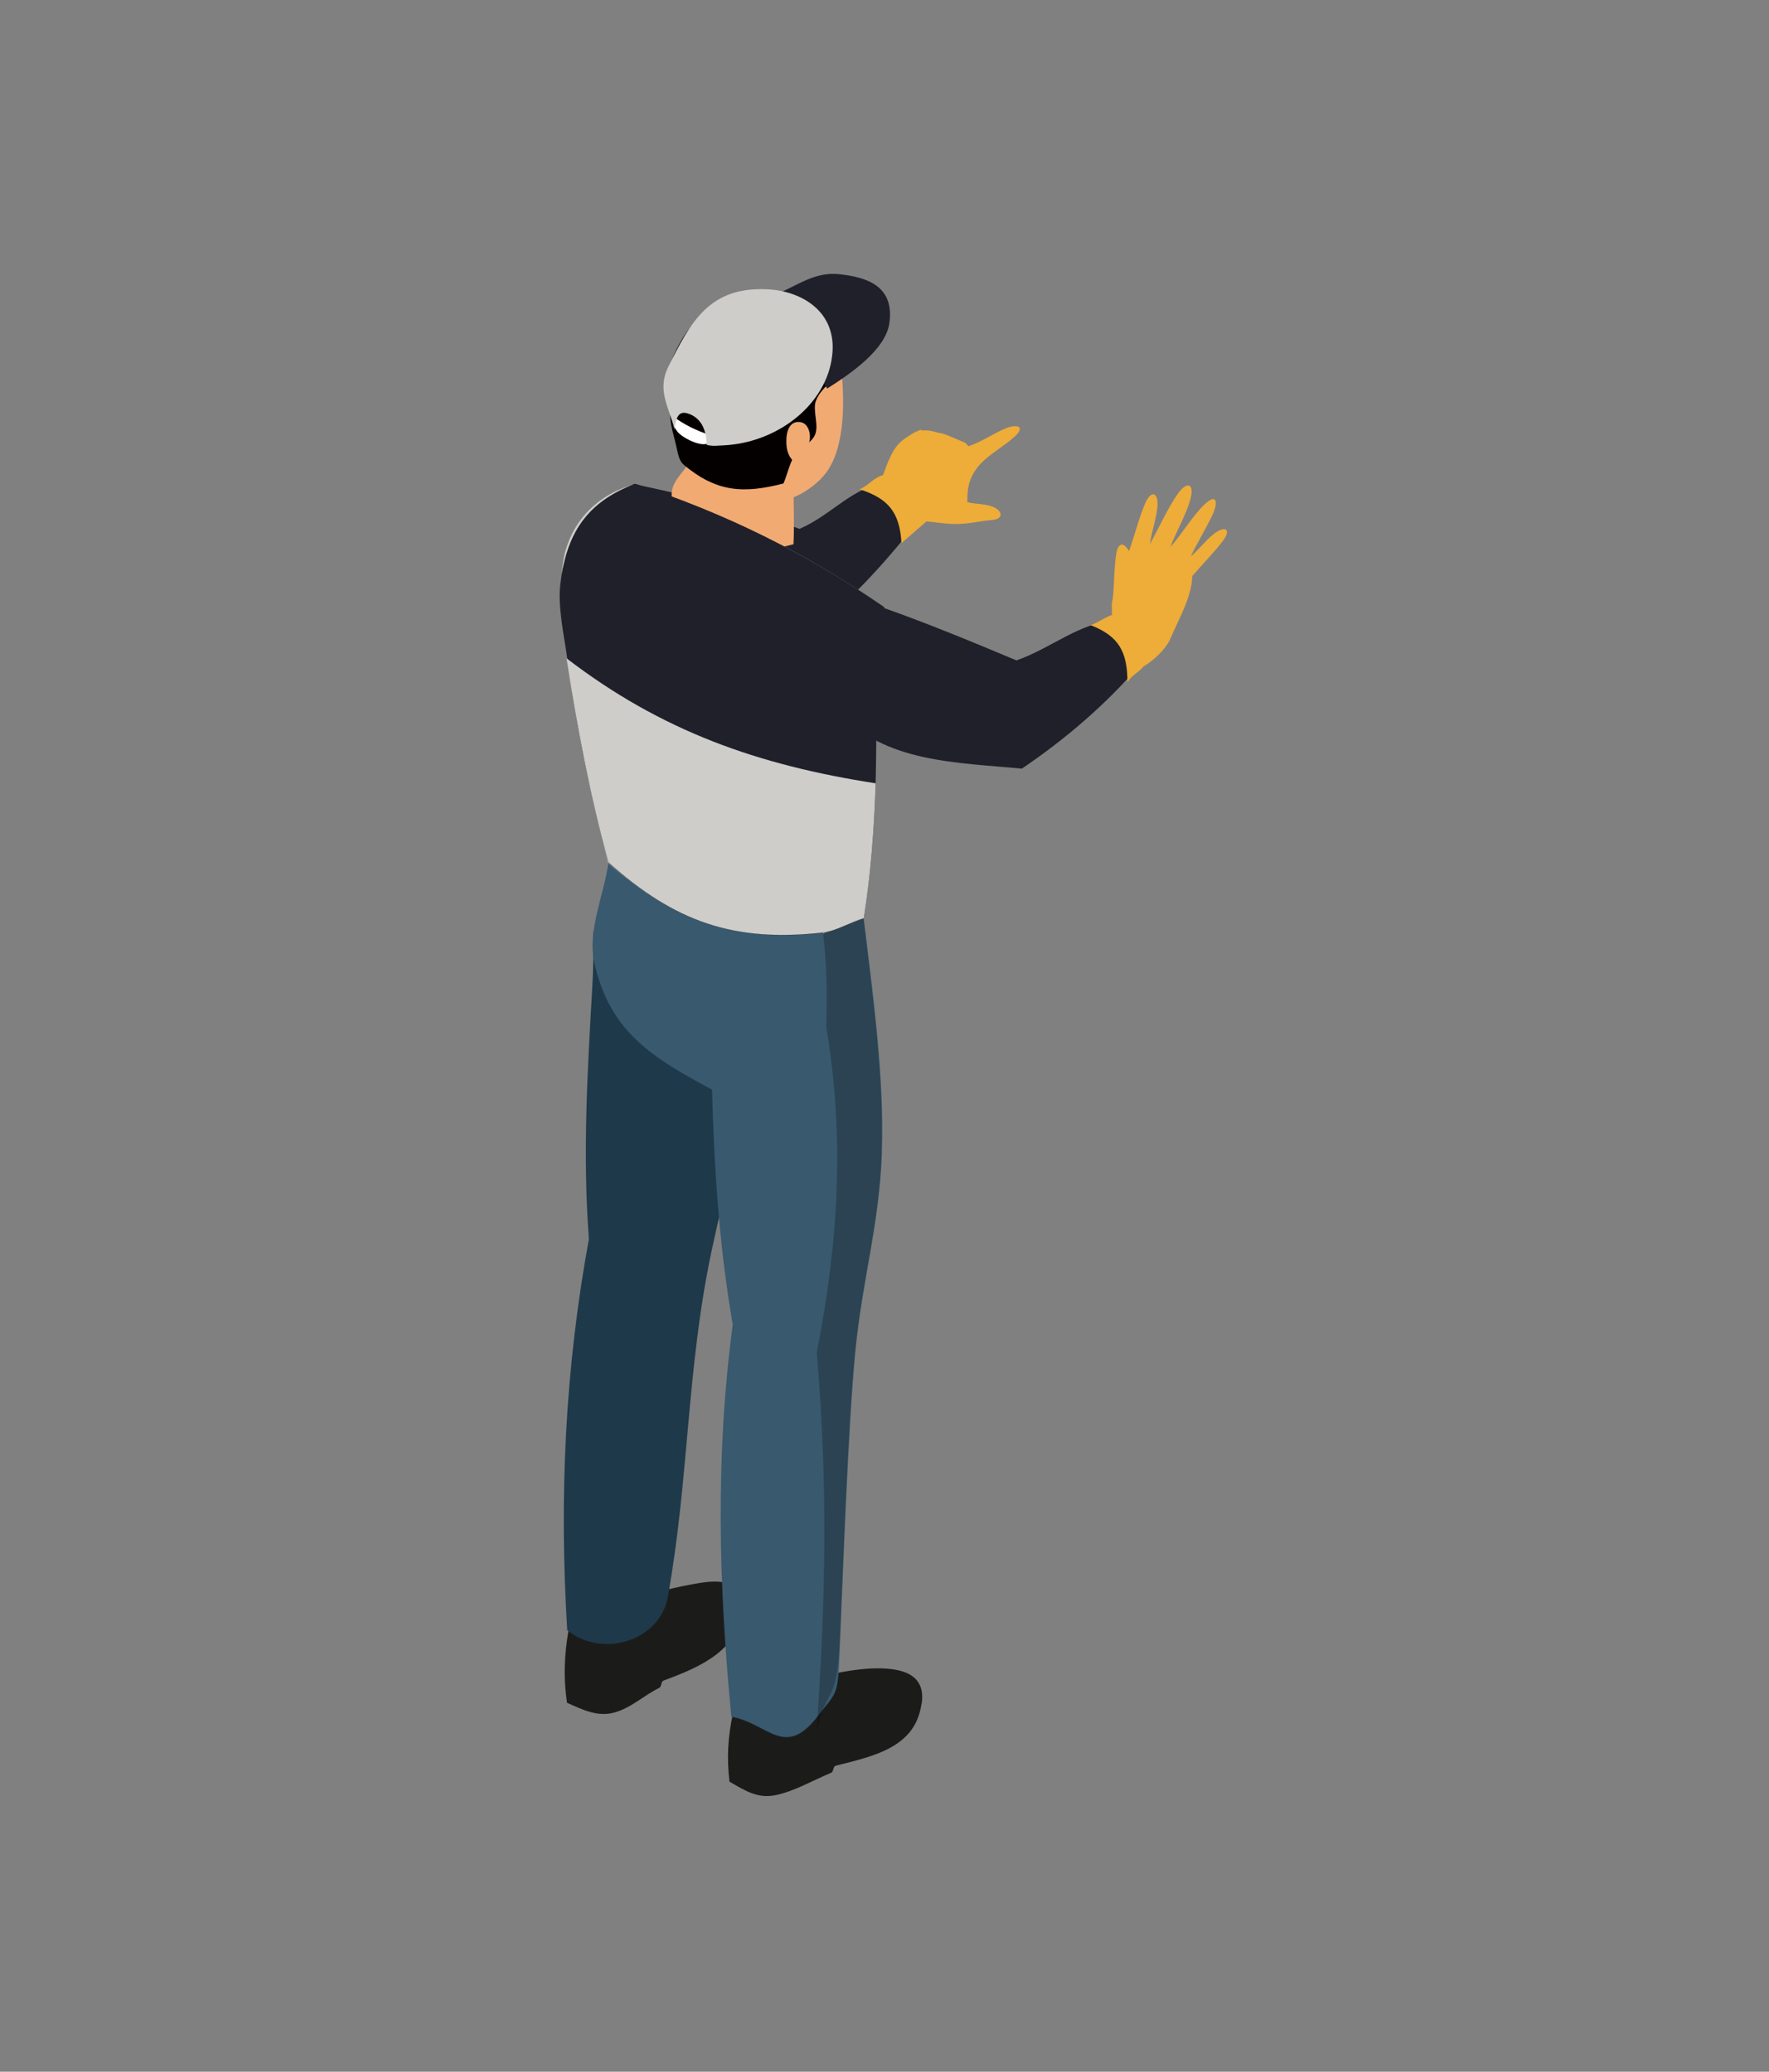 <?xml version="1.0" encoding="UTF-8"?>
<svg xmlns="http://www.w3.org/2000/svg" viewBox="0 0 76 89">
  <rect x="0" y="0" width="76" height="89" fill="#808080" stroke="none"/>
  <g isolation="isolate">
    <g id="_レイヤー_2" data-name="レイヤー 2">
      <g id="_タイトル" data-name="タイトル">
        <g id="top-hero-title-hand-man-01">
          <g>
            <g>
              <path d="M39.39,18.54c.23-.14,.12-.03,.32-.05,.2-.02,.47,.07,.65,.11,.18,.03,.26,.07,.42,.13s.51,.22,.64,.27c.13,.05,.15,.19,.22,.16,.53-.18,1.15-.6,1.62-.78,.48-.17,.78-.04,.34,.37s-1.21,.82-1.6,1.32c-.38,.5-.45,.91-.44,1.5,.38,.1,.81,.06,1.16,.23s.4,.5-.11,.54c-.51,.04-1.05,.19-1.65,.17-.59-.01-1.37-.2-2.01-.12-.51-.35-1-.7-1.5-1.05,.21-.34,.41-.69,.54-1.07s.34-.89,.58-1.16,.57-.44,.8-.58Z" fill="#eeac38"/>
              <path d="M48.5,23.69c.22-.61,.46-1.53,.7-2.07s.53-.5,.53,.03c0,.53-.27,1.18-.32,1.72,.35-.65,.8-1.62,1.2-2.17s.7-.42,.54,.21c-.15,.63-.63,1.45-.87,2.09,.49-.54,.98-1.38,1.49-1.85,.51-.47,.56-.07,.34,.43-.23,.5-.69,1.27-.95,1.82,.37-.3,.73-.82,1.13-1.06,.4-.24,.58-.06,.26,.38-.32,.44-.93,1.06-1.33,1.53,0,.87-.64,1.97-.92,2.65-.28,.68-1.27,1.42-1.67,1.41-1.14-.02-1.01-.87-1.83-1.24,.43-.18,.83-.32,1.24-.51-.13-.14-.22-.46-.25-.61s-.02-.11-.02-.23c0-.13-.01-.15,0-.31,.02-.16,.01,.01,.05-.33s.05-1.4,.15-1.86c.1-.46,.34-.38,.53-.06Z" fill="#eeac38"/>
              <g>
                <path d="M25.54,25.32c2.17,2.19,6.01,1.99,9.01,2.03,1.81-1.33,3.37-3.06,4.71-4.74,.73-.93-.27-2.07-1-1.95-1.68,.26-2.48,1.44-3.91,2.06-2.32-.86-4.68-1.4-7.13-1.93-1.48,1.37-3.84,2.35-1.67,4.53Z" fill="#1f202a"/>
                <path d="M39.6,73.18c.17-1.22-.77-1.52-1.95-1.51-1.18,.01-2.81,.42-4,.83-.78,.27-1.41,.77-2.16,1.11-.22,.99-.27,1.92-.15,2.93,.67,.38,1.21,.75,2.02,.57,.81-.18,1.57-.63,2.34-.95,.13-.05,.07-.28,.22-.31,1.61-.41,3.41-.77,3.67-2.66Z" fill="#1b1c1a"/>
                <path d="M32.01,69.02c.18-1-.96-1.15-1.71-1.05-1.34,.18-2.69,.6-3.99,.95-.69,.18-1.21,.83-1.88,1.09-.19,1.08-.23,2.06-.07,3.14,.66,.29,1.3,.62,2.03,.42s1.26-.73,1.93-1.06c.12-.06,.06-.27,.2-.32,1.66-.61,3.16-1.29,3.5-3.16Z" fill="#1b1c1a"/>
                <path d="M25.5,40.03c2.27,.97,4.56,1.88,6.82,2.91,.02,.82-.02,2.22-.13,2.94-.4,2.69-1.1,5.43-1.63,7.91-1.07,5.09-.95,9.7-1.87,14.82-.33,1.84-2.74,2.66-4.32,1.43-.35-5.68-.1-11.2,.93-16.81-.27-3.58-.07-7.13,.14-10.71,.05-.84,.06-1.65,.05-2.49Z" fill="#1e394a"/>
                <path d="M30.59,46.82c.09,3.39,.31,6.73,.89,10.08-.75,5.67-.61,11.14-.06,16.85,1.57,.27,2.28,1.84,3.71-.02,.91-1.19,.86-.76,.97-3.37,.11-2.61,.34-9,.64-12.2,.3-3.2,1.04-5.49,1.15-8.66s-.38-6.78-.78-10.02c-.57,.04-1.23,.29-1.78,.29-3.66-.03-6.26-.8-9.02-3.23-.02,.17-.15,.35-.17,.52-.19,1.38-.91,2.92-.61,4.28,.66,3.01,2.53,4.11,5.06,5.47Z" fill="#38596e"/>
                <path d="M24.15,24.96c.12,4.27,1.09,8.04,1.97,12.12,2.88,2.5,5.41,3.42,9.22,2.98,.62-.07,1.16-.45,1.76-.61,.41-3.23,.5-6.4,.58-9.66,.03-1.2,.17-2.49,.3-3.71-3.36-2.32-6.81-4.05-10.72-5.27-1.98,.52-3.17,2.19-3.12,4.14Z" fill="#cecdc9"/>
                <path d="M35.37,40.1c.58-.2,1.16-.42,1.73-.65,.41-3.2,.52-6.39,.57-9.61-.61-.12-1.22-.23-1.83-.35,.08,3.56-.04,7.07-.48,10.61Z" fill="#cecdc9"/>
                <path d="M34.09,20.8c0,.86,.04,1.72,0,2.58-2.05,.57-4.39,.48-5.16-1.72-.38-1.11,.82-1.39,.84-2.38,1.45,.53,2.87,1.02,4.31,1.52Z" fill="#f2aa73"/>
                <path d="M37.88,49.52c-.12,3.2-.85,5.43-1.16,8.7-.31,3.28-.51,9.52-.65,12.32-.14,2.8-.54,1.79-.99,3.86,.4-5.55,.49-10.82,.01-16.29,.93-4.74,1.21-9.2,.41-13.99,.04-1.35,.03-2.68-.14-4.03,.59-.19,1.15-.43,1.74-.62,.38,3.26,.89,6.84,.77,10.04Z" fill="#040000" mix-blend-mode="multiply" opacity=".25"/>
                <path d="M36.11,30.6c1.82,2.16,5.1,2.16,7.79,2.42,1.85-1.25,3.59-2.74,5-4.38,.72-.83-.07-2.11-.87-2.03-1.74,.17-2.82,1.22-4.36,1.76-1.89-.79-3.78-1.58-5.75-2.27-1.55,1.26-3.63,2.34-1.82,4.5Z" fill="#1f202a"/>
                <path d="M35.26,20.58c-1.05,1-2.13,1.25-3.38,.5-1.93-1.16-3.13-2.21-2.89-4.77,.17-1.86,1.45-3.44,3.8-3.09,1.5,.22,3.2,.84,3.38,2.91,.11,1.24,.14,3.44-.91,4.44Z" fill="#f2aa73"/>
                <path d="M28.79,17.65c-.02,.61,.19,1.14,.27,1.55,.09,.4,.13,.61,.33,.78,1.41,1.17,2.56,1.23,4.27,.79,.17-.4,.25-.83,.47-1.2,.22-.37,.66-.46,.87-.86,.21-.4-.1-1.07,.05-1.48,.26-.73,1.18-1,1.03-1.86-.34-1.92-1.66-2.81-3.58-2.74-1.92,.07-3.05,1.31-3.69,2.96-.29,.74,0,1.47-.02,2.08Z" fill="#040000"/>
                <path d="M34.78,18.94c.06-.27-.03-.77-.42-.81-.39-.04-.54,.31-.57,.65-.02,.35,0,.7,.24,.97s.59,.02,.68-.23c.09-.25,0-.31,.07-.59Z" fill="#f2aa73"/>
                <g>
                  <path d="M30.51,18.69c-.19,.13,.12,.35-.22,.39s-.98-.28-1.19-.54-.09-.4-.2-.66c.51,.37,1.01,.62,1.61,.81Z" fill="#fff"/>
                  <path d="M35.54,16.69c.98-.62,2.51-1.66,2.67-2.81,.22-1.58-.94-1.97-2.15-2.1-1.2-.13-1.97,.65-3.03,.97,.83,1.33,1.62,2.67,2.51,3.94Z" fill="#1f202a"/>
                  <path d="M35.72,15.5c-.37,2.03-2.43,3.52-4.61,3.63-.28,.01-.49,.05-.75-.02-.01-.56-.18-1.1-.73-1.32-.55-.22-.58,.25-.65,.66-.23-.95-.77-1.67-.27-2.69,.95-1.91,1.76-3.47,4.29-3.33,1.5,.08,3.09,1.03,2.72,3.06Z" fill="#cecdc9"/>
                </g>
              </g>
              <path d="M36.93,21.02c1.25,.4,1.72,1,1.8,2.31,.38-.33,.75-.65,1.13-.98-.11-.63-.21-1.25-.33-1.88-.49,.01-1.05-.17-1.51-.08-.47,.09-.68,.46-1.09,.63Z" fill="#eeac38"/>
              <path d="M46.84,26.85c1.24,.48,1.59,1.15,1.6,2.46,.24-.42,.68-.45,.83-.98,.15-.52,0-1.28,.06-1.85-.44-.02-.88-.19-1.32-.12-.44,.06-.76,.37-1.17,.5Z" fill="#eeac38"/>
            </g>
            <path d="M37.99,26.09c-.14,1.23-.25,2.5-.3,3.74s-.04,2.57-.07,3.76c-.05,2.03-.22,3.89-.51,5.88-.6,.15-1.14,.53-1.76,.6-3.81,.43-6.35-.47-9.21-2.99-.78-3.02-1.38-5.82-1.8-9-.11-.79-.38-2.01-.27-2.97,.26-2.17,1.11-3.53,3.22-4.33,3.88,1.27,7.34,2.98,10.7,5.3Z" fill="#1f202a"/>
            <path d="M37.62,33.65c-.06,1.95-.21,3.87-.51,5.8-.6,.16-1.14,.54-1.76,.61-3.82,.43-6.35-.46-9.21-3.01-.79-2.89-1.35-5.81-1.8-8.77,4.08,3.13,8.23,4.59,13.28,5.37Z" fill="#cecdc9"/>
          </g>
          <rect width="76" height="89" fill="none"/>
        </g>
      </g>
    </g>
  </g>
</svg>